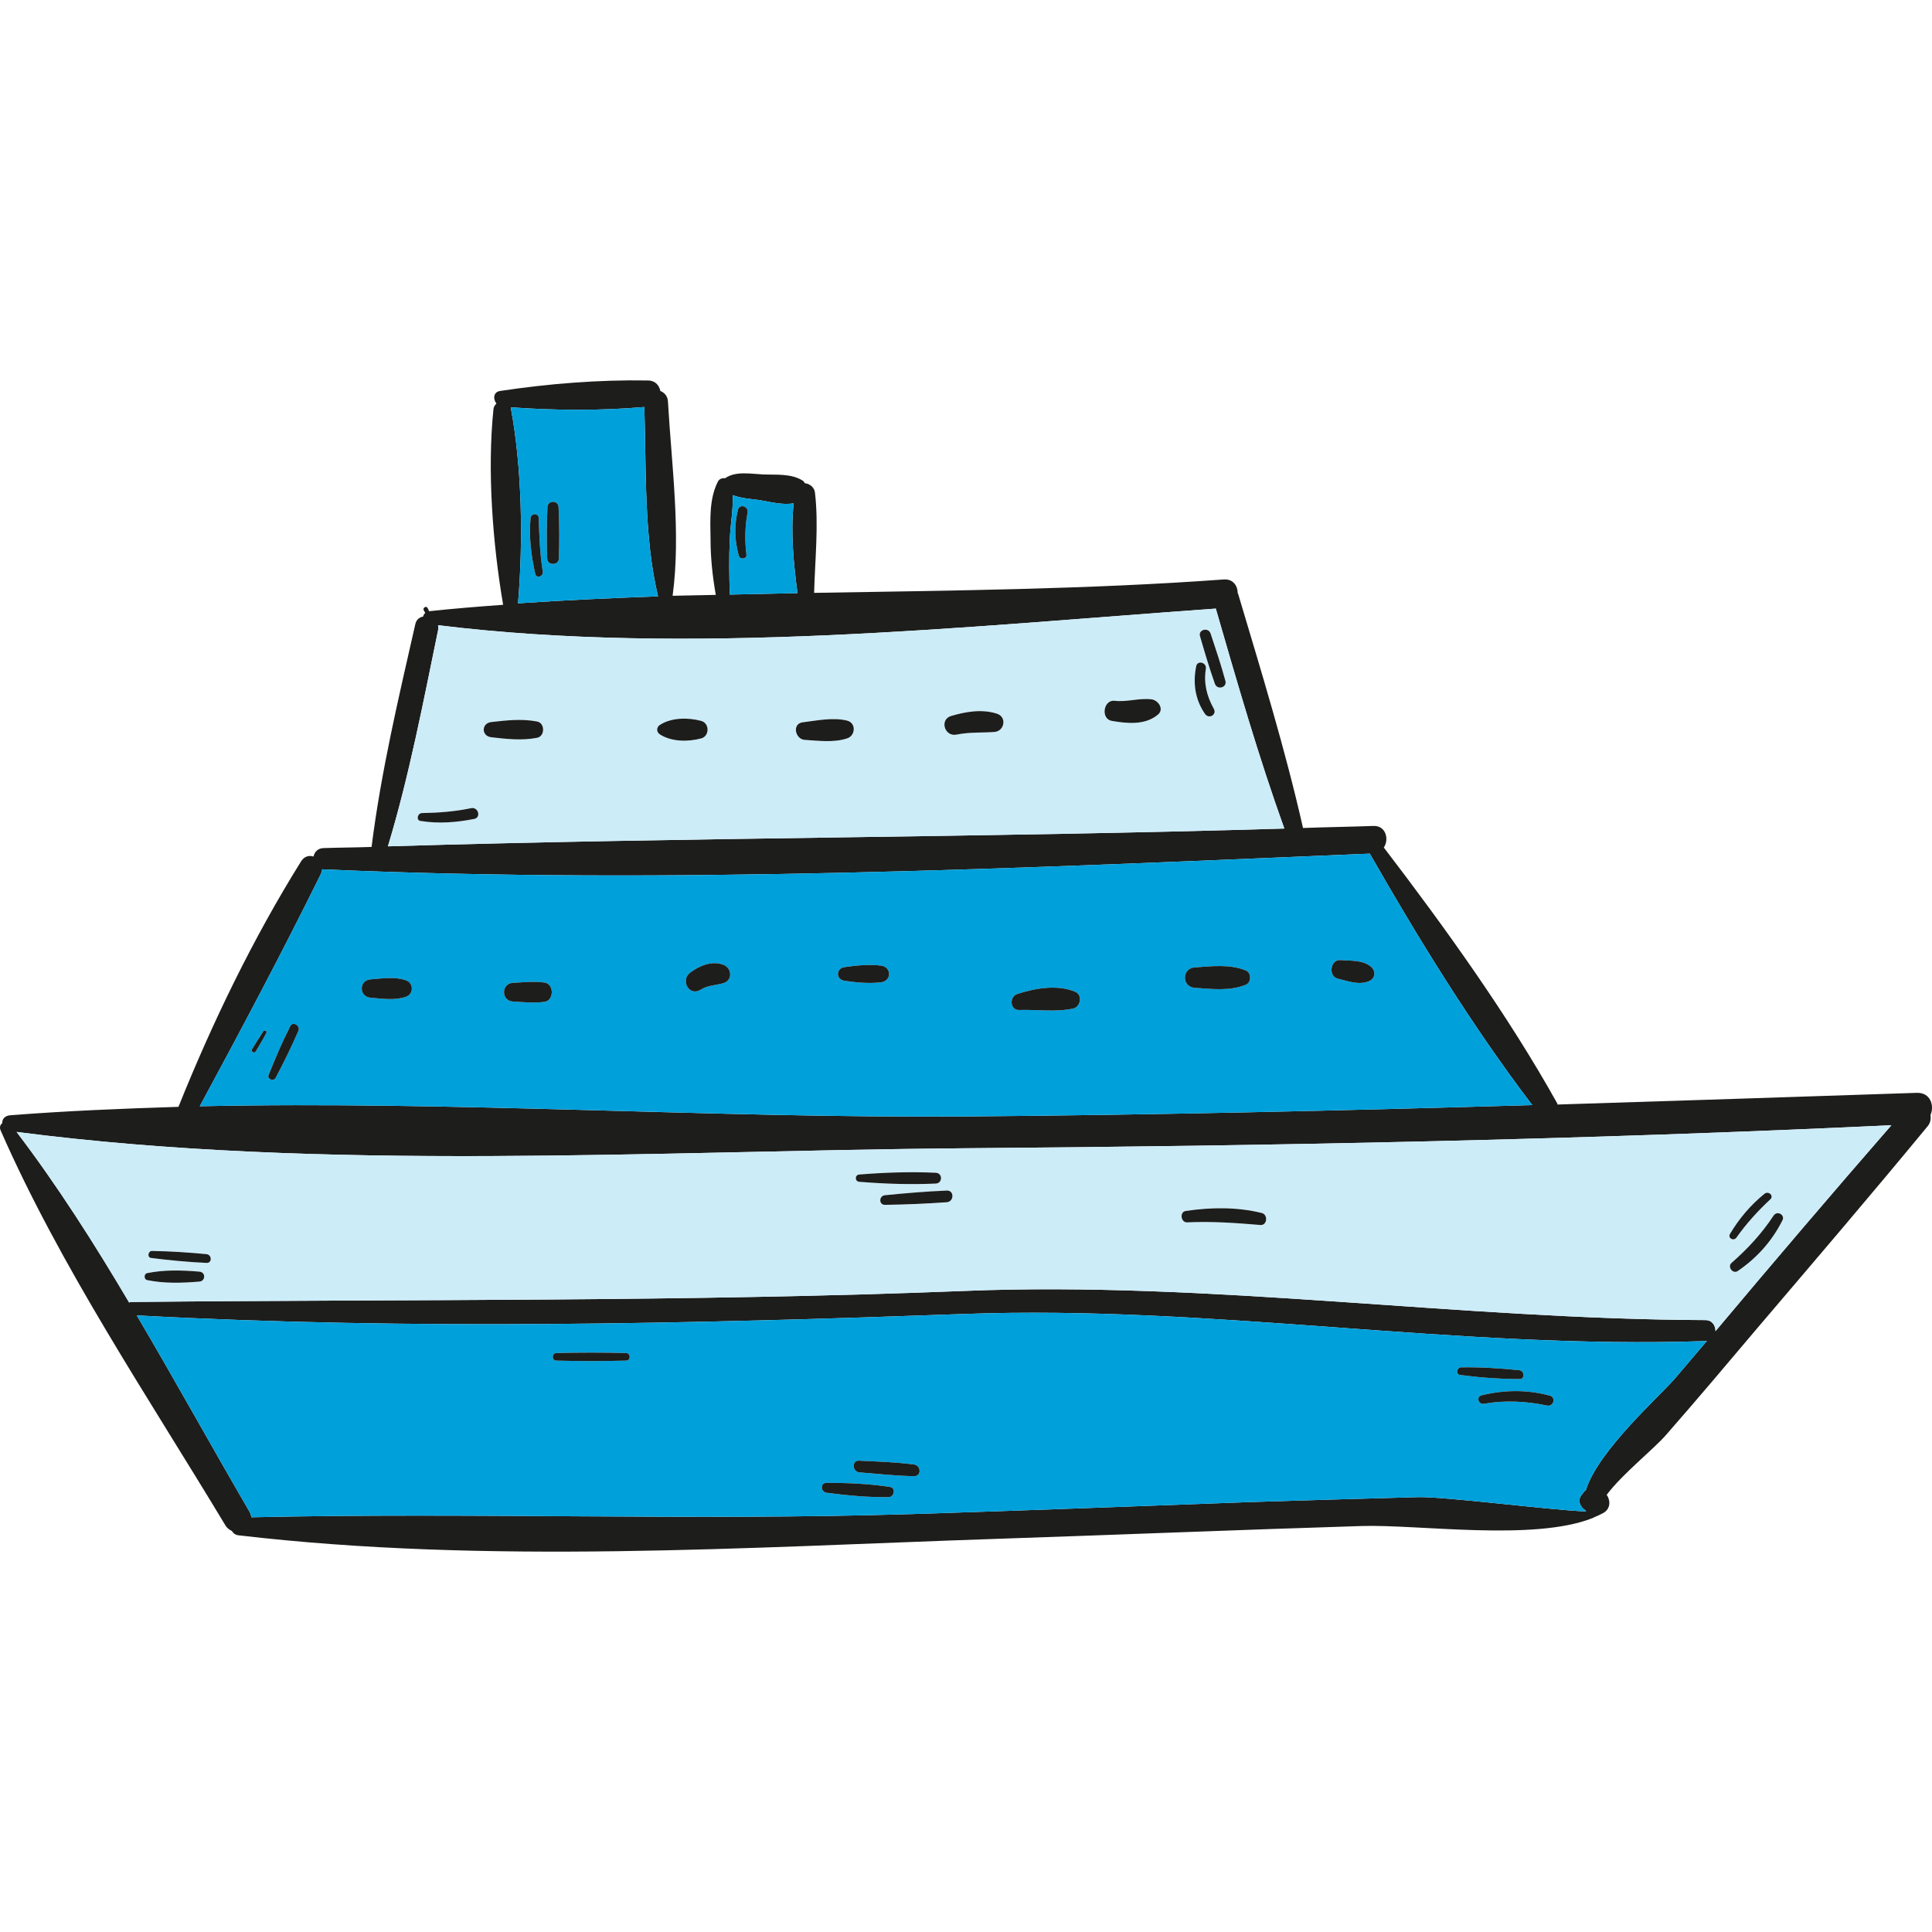 <?xml version="1.0" encoding="iso-8859-1"?>
<!-- Uploaded to: SVG Repo, www.svgrepo.com, Generator: SVG Repo Mixer Tools -->
<svg height="800px" width="800px" version="1.1" id="Layer_1" xmlns="http://www.w3.org/2000/svg" xmlns:xlink="http://www.w3.org/1999/xlink" 
	 viewBox="0 0 266.149 266.149" xml:space="preserve">
<g>
	<path style="fill:#1D1D1B;" d="M264.092,150.547c1.849-0.04,2.411,1.768,1.849,3.054c0.08,0.522,0,1.125-0.442,1.607
		c-7.716,9.363-15.592,18.566-23.428,27.768c-4.139,4.903-8.278,9.805-12.498,14.628c-1.808,2.09-5.988,5.345-8.238,8.318
		c0.563,0.804,0.522,1.929-0.442,2.491c-0.442,0.241-0.884,0.442-1.366,0.643c-0.04,0-0.08,0.08-0.161,0.08
		c-8.118,3.215-23.991,0.844-31.787,1.085c-16.757,0.522-33.515,1.206-50.272,1.768c-34.439,1.165-70.084,3.536-104.402-0.482
		c-0.482-0.04-0.764-0.281-0.964-0.603c-0.322-0.161-0.643-0.362-0.884-0.763c-10.611-17.64-22.707-35.563-30.985-54.45
		c-0.161-0.402-0.04-0.764,0.241-0.964c-0.04-0.522,0.322-1.005,1.045-1.085c7.675-0.603,15.471-0.924,23.227-1.165
		c4.661-11.614,10.287-23.227,16.878-33.796c0.442-0.723,1.125-0.884,1.728-0.683c0.121-0.603,0.563-1.125,1.326-1.165
		c2.21-0.08,4.461-0.08,6.671-0.161c1.286-10.288,3.737-20.615,6.028-30.702c0.161-0.683,0.603-0.924,1.085-1.045
		c0.04-0.201,0.121-0.362,0.281-0.482c-0.04-0.12-0.161-0.241-0.201-0.362c-0.201-0.362,0.362-0.683,0.522-0.322
		c0.12,0.201,0.161,0.322,0.201,0.442c3.376-0.362,6.791-0.643,10.207-0.884c-1.447-8.479-2.21-18.566-1.326-27.005
		c0.04-0.281,0.201-0.522,0.402-0.723c-0.482-0.603-0.442-1.567,0.482-1.728c6.671-1.005,13.623-1.567,20.374-1.447
		c1.045,0,1.567,0.683,1.728,1.447c0.522,0.201,1.005,0.683,1.045,1.447c0.482,8.56,1.808,18.164,0.643,26.764
		c1.969-0.04,3.938-0.08,5.948-0.121c-0.442-2.532-0.723-5.063-0.723-7.675c-0.04-2.652-0.201-5.546,1.005-7.917
		c0.201-0.402,0.603-0.522,1.005-0.482c1.447-1.005,3.456-0.603,5.184-0.522c1.848,0.08,3.938-0.161,5.546,0.884
		c0.121,0.08,0.161,0.201,0.241,0.322c0.683,0.08,1.326,0.563,1.407,1.326c0.522,4.461,0,9.243-0.121,13.784
		c18.887-0.322,37.775-0.482,56.461-1.849c1.246-0.08,1.889,0.884,1.889,1.849c0,0.08,0.08,0.121,0.08,0.201
		c3.175,10.649,6.47,21.339,8.921,32.189c3.215-0.121,6.43-0.161,9.685-0.281c1.728-0.08,2.21,1.848,1.447,2.974
		c8.479,11.091,17.119,23.107,23.911,35.283c0,0.04,0,0.08,0,0.121C231.059,151.632,247.576,151.11,264.092,150.547z
		 M236.324,183.379c7.997-9.524,16.074-19.008,24.232-28.371c-42.557,2.009-85.194,2.853-127.831,3.175
		c-42.838,0.362-87.926,3.255-130.443-2.25c5.626,7.394,10.689,15.351,15.512,23.509c0.04,0,0.08-0.08,0.121-0.08
		c38.377-0.402,76.634,0,115.011-1.527c33.756-1.366,68.034,3.898,101.991,4.019C235.882,181.852,236.324,182.615,236.324,183.379z
		 M230.818,189.808c1.447-1.688,2.893-3.416,4.34-5.104c-0.08,0-0.161,0.04-0.241,0.04c-34.238,1.165-67.954-4.983-101.991-3.737
		c-38.016,1.366-76.071,2.25-114.087,0.201c5.304,9.002,10.368,18.164,15.512,27.005c0.161,0.281,0.241,0.563,0.281,0.804
		c30.34-0.683,60.68,0.482,91.061-0.442c15.472-0.482,30.943-1.085,46.414-1.648c7.716-0.241,15.471-0.482,23.187-0.683
		c3.536-0.12,18.445,1.808,23.187,1.969c0-0.04-0.04-0.08-0.04-0.121c-0.723-0.442-1.165-1.366-0.603-2.09l0.281-0.362
		c0.08-0.161,0.241-0.281,0.362-0.402C220.169,199.815,228.769,192.22,230.818,189.808z M211.087,152.235
		c-8.238-10.81-15.632-22.826-22.343-34.56c0-0.04,0-0.08,0-0.08c-47.861,2.009-96.325,4.26-144.226,2.17
		c-0.04,0-0.08-0.04-0.121-0.04c-0.04,0.201-0.08,0.402-0.161,0.603c-5.305,10.77-11.011,21.499-16.717,32.068
		c34.962-0.763,70.486,1.648,105.206,1.407C158.886,153.601,184.966,152.998,211.087,152.235z M176.929,114.139
		c-3.576-9.926-6.51-20.173-9.444-30.3c-34.841,2.492-72.374,6.55-107.135,2.291c0.04,0.241,0.04,0.442,0,0.683
		c-2.049,9.926-3.978,20.093-6.912,29.778C94.548,115.344,135.779,115.385,176.929,114.139z M100.536,81.91
		c3.094-0.08,6.229-0.12,9.323-0.201c-0.522-4.019-0.965-8.318-0.522-12.377c-1.527,0.281-3.255-0.201-4.742-0.442
		c-1.206-0.161-2.532-0.241-3.657-0.683c0.08,2.009-0.321,4.059-0.402,6.068C100.416,76.806,100.456,79.378,100.536,81.91z
		 M90.65,82.151c-1.969-8.198-1.607-17.642-1.889-26.081c-6.068,0.522-12.297,0.482-18.405,0.04
		c1.567,8.359,1.728,18.445,1.005,27.005C77.751,82.673,84.221,82.392,90.65,82.151z"/>
	<path style="fill:#CCECF8;" d="M260.556,155.008c-8.158,9.363-16.235,18.847-24.232,28.371c0-0.764-0.442-1.527-1.407-1.527
		c-33.957-0.121-68.235-5.385-101.991-4.019c-38.377,1.527-76.634,1.125-115.011,1.527c-0.04,0-0.08,0.08-0.121,0.08
		c-4.822-8.158-9.886-16.115-15.512-23.509c42.516,5.506,87.605,2.612,130.443,2.25
		C175.362,157.861,217.999,157.017,260.556,155.008z M245.526,168.148c0.442-0.764-0.683-1.447-1.206-0.683
		c-1.607,2.451-3.577,4.581-5.787,6.51c-0.603,0.522,0.161,1.567,0.844,1.125C242.03,173.292,244.079,171.002,245.526,168.148z
		 M243.878,165.215c0.522-0.482-0.241-1.206-0.804-0.764c-1.929,1.567-3.456,3.376-4.742,5.505
		c-0.362,0.603,0.482,1.085,0.884,0.522C240.543,168.59,242.15,166.822,243.878,165.215z M173.634,168.751
		c0.924,0.08,1.085-1.406,0.201-1.648c-3.416-0.844-7.033-0.804-10.488-0.281c-0.884,0.12-0.683,1.607,0.201,1.567
		C166.963,168.229,170.258,168.47,173.634,168.751z M130.434,165.617c1.005-0.08,1.045-1.648,0-1.607
		c-2.853,0.12-5.706,0.362-8.519,0.643c-0.844,0.08-0.884,1.326,0,1.326C124.728,165.938,127.581,165.818,130.434,165.617z
		 M128.907,163.045c0.965-0.04,0.965-1.447,0-1.487c-3.456-0.161-7.032-0.04-10.529,0.241c-0.643,0.04-0.643,0.964,0,1.005
		C121.875,163.085,125.411,163.206,128.907,163.045z M28.443,173.975c0.804,0.04,0.764-1.125,0-1.206
		c-2.491-0.241-4.983-0.402-7.515-0.442c-0.522,0-0.683,0.884-0.121,0.964C23.339,173.614,25.871,173.855,28.443,173.975z
		 M27.479,176.547c0.844-0.08,0.884-1.286,0-1.366c-2.411-0.201-4.822-0.281-7.193,0.201c-0.482,0.08-0.482,0.884,0,0.964
		C22.656,176.828,25.067,176.748,27.479,176.547z"/>
	<path style="fill:#1D1D1B;" d="M244.321,167.465c0.522-0.764,1.648-0.08,1.206,0.683c-1.447,2.853-3.496,5.144-6.148,6.952
		c-0.683,0.442-1.447-0.603-0.844-1.125C240.744,172.046,242.713,169.917,244.321,167.465z"/>
	<path style="fill:#1D1D1B;" d="M243.075,164.451c0.563-0.442,1.326,0.281,0.804,0.764c-1.728,1.607-3.335,3.376-4.661,5.264
		c-0.402,0.563-1.246,0.08-0.884-0.522C239.619,167.827,241.146,166.018,243.075,164.451z"/>
	<path style="fill:#00A0DB;" d="M235.158,184.705c-1.447,1.688-2.893,3.416-4.34,5.104c-2.049,2.411-10.649,10.006-12.337,15.431
		c-0.121,0.12-0.281,0.241-0.362,0.402l-0.281,0.362c-0.563,0.723-0.121,1.648,0.603,2.09c0,0.04,0.04,0.08,0.04,0.121
		c-4.742-0.161-19.651-2.09-23.187-1.969c-7.716,0.201-15.472,0.442-23.187,0.683c-15.471,0.563-30.943,1.165-46.414,1.648
		c-30.38,0.924-60.72-0.241-91.061,0.442c-0.04-0.241-0.12-0.522-0.281-0.804c-5.144-8.841-10.207-18.003-15.512-27.005
		c38.016,2.049,76.072,1.165,114.087-0.201c34.037-1.246,67.753,4.903,101.991,3.737
		C234.997,184.745,235.078,184.705,235.158,184.705z M213.136,193.626c0.884,0.161,1.246-1.125,0.362-1.366
		c-3.134-0.844-6.269-0.804-9.403-0.04c-0.763,0.201-0.442,1.286,0.322,1.165C207.309,192.863,210.243,193.023,213.136,193.626z
		 M209.319,189.969c0.764,0.04,0.723-1.085,0-1.206c-2.692-0.281-5.385-0.442-8.037-0.402c-0.603,0-0.764,0.964-0.161,1.045
		C203.813,189.768,206.586,189.969,209.319,189.969z M125.893,203.351c1.085,0.04,1.005-1.487,0-1.607
		c-2.491-0.322-5.023-0.402-7.515-0.522c-1.045-0.08-1.005,1.487,0,1.607C120.87,203.03,123.402,203.311,125.893,203.351z
		 M122.397,206.244c0.804,0,1.045-1.286,0.201-1.406c-2.893-0.442-5.827-0.563-8.72-0.563c-0.924,0-0.844,1.246,0,1.366
		C116.691,206.003,119.544,206.285,122.397,206.244z M86.23,187.437c0.683,0,0.683-1.045,0-1.045c-3.175-0.08-6.349-0.08-9.564,0
		c-0.683,0-0.683,1.045,0,1.045C79.881,187.518,83.055,187.518,86.23,187.437z"/>
	<path style="fill:#1D1D1B;" d="M213.498,192.26c0.884,0.241,0.522,1.527-0.362,1.366c-2.893-0.603-5.827-0.763-8.72-0.241
		c-0.763,0.12-1.085-0.965-0.322-1.165C207.229,191.456,210.364,191.416,213.498,192.26z"/>
	<path style="fill:#1D1D1B;" d="M209.319,188.764c0.723,0.121,0.764,1.246,0,1.206c-2.733,0-5.505-0.201-8.198-0.563
		c-0.603-0.08-0.442-1.045,0.161-1.045C203.934,188.322,206.626,188.482,209.319,188.764z"/>
	<path style="fill:#00A0DB;" d="M188.744,117.675c6.711,11.734,14.105,23.75,22.343,34.56c-26.121,0.764-52.201,1.366-78.362,1.567
		c-34.72,0.241-70.244-2.17-105.206-1.407c5.706-10.569,11.413-21.298,16.717-32.068c0.08-0.201,0.121-0.402,0.161-0.603
		c0.04,0,0.08,0.04,0.121,0.04c47.901,2.09,96.365-0.161,144.226-2.17C188.744,117.595,188.744,117.635,188.744,117.675z
		 M188.503,135.196c1.005-0.362,1.085-1.487,0.281-2.09c-1.165-0.884-2.693-0.723-4.099-0.844c-1.447-0.121-1.768,2.291-0.322,2.572
		C185.73,135.156,187.136,135.719,188.503,135.196z M171.665,135.638c0.723-0.321,0.723-1.607,0-1.929
		c-2.25-0.924-4.662-0.603-7.073-0.442c-1.808,0.121-1.808,2.692,0,2.813C167.003,136.241,169.414,136.562,171.665,135.638z
		 M147.835,138.933c1.005-0.201,1.326-1.849,0.321-2.291c-2.451-1.045-5.546-0.522-7.997,0.281c-1.165,0.362-1.045,2.291,0.281,2.21
		C142.852,139.054,145.504,139.456,147.835,138.933z M121.393,135.317c1.447-0.201,1.447-2.09,0-2.291
		c-1.648-0.201-3.376-0.04-5.023,0.201c-1.246,0.161-1.246,1.728,0,1.889C118.017,135.357,119.745,135.518,121.393,135.317z
		 M99.652,135.437c1.326-0.402,1.165-2.09,0-2.532c-1.567-0.603-3.295,0.12-4.581,1.085c-1.366,1.045-0.161,3.295,1.406,2.371
		C97.482,135.719,98.527,135.759,99.652,135.437z M75.018,138.009c1.326-0.201,1.326-2.451,0-2.652
		c-1.447-0.201-2.893-0.04-4.38,0.04c-1.607,0.12-1.607,2.451,0,2.572C72.125,138.049,73.572,138.21,75.018,138.009z M55.89,137.326
		c1.125-0.362,1.125-1.929,0-2.291c-1.567-0.522-3.215-0.241-4.822-0.121c-1.648,0.121-1.648,2.411,0,2.532
		C52.675,137.567,54.323,137.848,55.89,137.326z M41.102,142.028c0.321-0.723-0.764-1.407-1.125-0.643
		c-1.125,2.21-2.049,4.421-2.974,6.711c-0.241,0.563,0.683,0.924,0.964,0.402C39.092,146.368,40.137,144.238,41.102,142.028z
		 M36.681,142.309c0.161-0.241-0.241-0.482-0.402-0.241c-0.563,0.844-1.045,1.648-1.567,2.492c-0.161,0.322,0.321,0.603,0.522,0.281
		C35.717,143.997,36.239,143.193,36.681,142.309z"/>
	<path style="fill:#1D1D1B;" d="M188.784,133.106c0.804,0.603,0.723,1.728-0.281,2.09c-1.366,0.523-2.773-0.04-4.139-0.362
		c-1.447-0.281-1.125-2.693,0.322-2.572C186.091,132.383,187.619,132.222,188.784,133.106z"/>
	<path style="fill:#1D1D1B;" d="M173.835,167.104c0.884,0.241,0.723,1.728-0.201,1.648c-3.376-0.281-6.671-0.522-10.087-0.362
		c-0.884,0.04-1.085-1.447-0.201-1.567C166.802,166.3,170.419,166.26,173.835,167.104z"/>
	<path style="fill:#1D1D1B;" d="M171.665,133.709c0.723,0.322,0.723,1.607,0,1.929c-2.25,0.924-4.662,0.603-7.073,0.442
		c-1.808-0.12-1.808-2.692,0-2.813C167.003,133.106,169.414,132.785,171.665,133.709z"/>
	<path style="fill:#CCECF8;" d="M167.485,83.839c2.934,10.127,5.867,20.374,9.444,30.3c-41.15,1.246-82.381,1.206-123.491,2.451
		c2.934-9.685,4.862-19.852,6.912-29.778c0.04-0.241,0.04-0.442,0-0.683C95.111,90.389,132.645,86.33,167.485,83.839z
		 M167.365,94.207c0.321,0.884,1.688,0.522,1.447-0.402c-0.603-2.21-1.326-4.38-2.049-6.55c-0.322-0.884-1.728-0.522-1.447,0.402
		C165.958,89.867,166.601,92.037,167.365,94.207z M165.999,98.346c0.522,0.763,1.688,0.12,1.206-0.723
		c-0.964-1.728-1.407-3.496-1.085-5.505c0.121-0.844-1.125-1.206-1.326-0.362C164.311,94.086,164.632,96.377,165.999,98.346z
		 M159.489,98.466c0.965-0.764,0.04-2.049-0.884-2.13c-1.688-0.201-3.335,0.402-5.063,0.201c-1.567-0.161-1.929,2.532-0.362,2.773
		C155.309,99.672,157.72,99.913,159.489,98.466z M136.944,100.837c1.447-0.08,1.808-2.09,0.362-2.532
		c-2.049-0.643-4.219-0.281-6.269,0.322c-1.648,0.482-0.924,2.893,0.723,2.572C133.529,100.837,135.176,100.958,136.944,100.837z
		 M116.691,101.721c1.165-0.362,1.286-2.13,0-2.451c-1.969-0.482-4.179,0-6.148,0.241c-1.447,0.201-1.005,2.331,0.322,2.411
		C112.712,102.043,114.882,102.324,116.691,101.721z M96.598,101.721c1.165-0.321,1.165-2.09,0-2.411
		c-1.808-0.482-4.099-0.482-5.706,0.563c-0.482,0.322-0.482,0.965,0,1.286C92.499,102.204,94.79,102.204,96.598,101.721z
		 M73.973,101.641c1.125-0.201,1.125-2.049,0-2.25c-2.09-0.402-4.219-0.161-6.309,0.08c-1.366,0.161-1.366,1.929,0,2.09
		C69.754,101.802,71.884,102.043,73.973,101.641z M65.334,112.813c0.964-0.201,0.563-1.648-0.402-1.487
		c-2.291,0.482-4.501,0.643-6.832,0.683c-0.603,0.04-0.804,1.005-0.161,1.085C60.431,113.496,62.882,113.295,65.334,112.813z"/>
	<path style="fill:#1D1D1B;" d="M168.812,93.805c0.241,0.924-1.125,1.286-1.447,0.402c-0.764-2.17-1.407-4.34-2.05-6.55
		c-0.281-0.924,1.125-1.286,1.447-0.402C167.485,89.425,168.209,91.595,168.812,93.805z"/>
	<path style="fill:#1D1D1B;" d="M167.204,97.622c0.482,0.844-0.683,1.487-1.206,0.723c-1.366-1.969-1.688-4.26-1.206-6.59
		c0.201-0.844,1.447-0.482,1.326,0.362C165.798,94.126,166.24,95.894,167.204,97.622z"/>
	<path style="fill:#1D1D1B;" d="M158.604,96.337c0.924,0.08,1.849,1.366,0.884,2.13c-1.768,1.447-4.179,1.206-6.309,0.844
		c-1.567-0.241-1.205-2.933,0.362-2.773C155.269,96.738,156.917,96.136,158.604,96.337z"/>
	<path style="fill:#1D1D1B;" d="M148.156,136.643c1.005,0.442,0.683,2.09-0.321,2.291c-2.331,0.522-4.983,0.121-7.394,0.201
		c-1.326,0.08-1.447-1.848-0.281-2.21C142.611,136.12,145.705,135.598,148.156,136.643z"/>
	<path style="fill:#1D1D1B;" d="M137.306,98.306c1.447,0.442,1.085,2.451-0.362,2.532c-1.768,0.121-3.416,0-5.184,0.362
		c-1.648,0.321-2.371-2.09-0.723-2.572C133.087,98.024,135.257,97.663,137.306,98.306z"/>
	<path style="fill:#1D1D1B;" d="M130.434,164.009c1.045-0.04,1.005,1.527,0,1.607c-2.853,0.201-5.706,0.322-8.519,0.362
		c-0.884,0-0.844-1.246,0-1.326C124.728,164.371,127.581,164.13,130.434,164.009z"/>
	<path style="fill:#1D1D1B;" d="M128.907,161.558c0.965,0.04,0.965,1.447,0,1.487c-3.496,0.161-7.032,0.04-10.529-0.241
		c-0.643-0.04-0.643-0.965,0-1.005C121.875,161.518,125.451,161.397,128.907,161.558z"/>
	<path style="fill:#1D1D1B;" d="M125.893,201.744c1.005,0.121,1.085,1.648,0,1.607c-2.491-0.04-5.023-0.321-7.515-0.522
		c-1.005-0.121-1.045-1.688,0-1.607C120.87,201.342,123.402,201.422,125.893,201.744z"/>
	<path style="fill:#1D1D1B;" d="M122.598,204.838c0.844,0.121,0.603,1.406-0.201,1.406c-2.853,0.04-5.706-0.241-8.519-0.603
		c-0.844-0.12-0.924-1.366,0-1.366C116.771,204.275,119.705,204.396,122.598,204.838z"/>
	<path style="fill:#1D1D1B;" d="M121.393,133.026c1.447,0.201,1.447,2.09,0,2.291c-1.648,0.201-3.376,0.04-5.023-0.201
		c-1.246-0.161-1.246-1.728,0-1.889C118.017,132.986,119.745,132.825,121.393,133.026z"/>
	<path style="fill:#1D1D1B;" d="M116.691,99.27c1.286,0.322,1.165,2.09,0,2.451c-1.808,0.603-3.978,0.322-5.827,0.201
		c-1.326-0.08-1.768-2.21-0.322-2.411C112.511,99.27,114.722,98.788,116.691,99.27z"/>
	<path style="fill:#00A0DB;" d="M109.859,81.709c-3.094,0.08-6.229,0.121-9.323,0.201c-0.08-2.532-0.121-5.104,0-7.635
		c0.08-2.009,0.482-4.059,0.402-6.068c1.125,0.442,2.451,0.522,3.657,0.683c1.487,0.241,3.215,0.723,4.742,0.442
		C108.895,73.391,109.337,77.69,109.859,81.709z M102.987,70.578c0.121-0.844-1.085-1.206-1.326-0.362
		c-0.522,2.17-0.482,4.179,0.121,6.349c0.161,0.563,1.125,0.442,1.045-0.161C102.586,74.435,102.626,72.506,102.987,70.578z"/>
	<path style="fill:#1D1D1B;" d="M101.661,70.216c0.241-0.844,1.447-0.482,1.326,0.362c-0.362,1.929-0.402,3.858-0.161,5.827
		c0.08,0.603-0.884,0.723-1.045,0.161C101.179,74.395,101.139,72.386,101.661,70.216z"/>
	<path style="fill:#1D1D1B;" d="M99.652,132.906c1.165,0.442,1.326,2.13,0,2.532c-1.125,0.321-2.17,0.281-3.175,0.924
		c-1.567,0.924-2.773-1.326-1.406-2.371C96.357,133.026,98.085,132.303,99.652,132.906z"/>
	<path style="fill:#1D1D1B;" d="M96.598,99.31c1.165,0.322,1.165,2.09,0,2.411c-1.808,0.482-4.099,0.482-5.706-0.563
		c-0.482-0.322-0.482-0.965,0-1.286C92.499,98.828,94.79,98.828,96.598,99.31z"/>
	<path style="fill:#00A0DB;" d="M88.762,56.07c0.281,8.439-0.08,17.883,1.889,26.081c-6.43,0.241-12.9,0.522-19.289,0.965
		c0.723-8.56,0.563-18.646-1.005-27.005C76.465,56.553,82.694,56.593,88.762,56.07z M76.987,76.927
		c0.08-2.371,0.08-4.702-0.04-7.073c-0.04-0.964-1.487-0.964-1.527,0c-0.121,2.371-0.121,4.702-0.04,7.073
		C75.38,77.932,76.987,77.932,76.987,76.927z M73.732,79.057c0.161,0.683,1.125,0.362,1.045-0.281
		c-0.402-2.451-0.482-4.943-0.563-7.394c0-0.723-1.045-0.723-1.125,0C72.848,73.993,73.17,76.485,73.732,79.057z"/>
	<path style="fill:#1D1D1B;" d="M86.23,186.393c0.683,0,0.683,1.045,0,1.045c-3.175,0.08-6.349,0.08-9.564,0
		c-0.683,0-0.683-1.045,0-1.045C79.881,186.312,83.055,186.312,86.23,186.393z"/>
	<path style="fill:#1D1D1B;" d="M76.947,69.854c0.121,2.371,0.121,4.702,0.04,7.073c0,1.005-1.607,1.005-1.607,0
		c-0.08-2.371-0.08-4.702,0.04-7.073C75.46,68.89,76.907,68.89,76.947,69.854z"/>
	<path style="fill:#1D1D1B;" d="M75.018,135.357c1.326,0.201,1.326,2.451,0,2.652c-1.447,0.201-2.893,0.04-4.38-0.04
		c-1.607-0.12-1.607-2.451,0-2.572C72.125,135.317,73.572,135.156,75.018,135.357z"/>
	<path style="fill:#1D1D1B;" d="M74.777,78.775c0.08,0.643-0.884,0.964-1.045,0.281c-0.563-2.572-0.884-5.063-0.643-7.676
		c0.08-0.723,1.125-0.723,1.125,0C74.295,73.833,74.375,76.324,74.777,78.775z"/>
	<path style="fill:#1D1D1B;" d="M73.973,99.391c1.125,0.201,1.125,2.049,0,2.25c-2.09,0.402-4.219,0.161-6.309-0.08
		c-1.366-0.161-1.366-1.929,0-2.09C69.754,99.23,71.884,98.989,73.973,99.391z"/>
	<path style="fill:#1D1D1B;" d="M64.932,111.326c0.965-0.161,1.366,1.286,0.402,1.487c-2.451,0.482-4.903,0.683-7.394,0.281
		c-0.643-0.08-0.442-1.045,0.161-1.085C60.431,111.969,62.641,111.808,64.932,111.326z"/>
	<path style="fill:#1D1D1B;" d="M55.89,135.035c1.125,0.362,1.125,1.929,0,2.291c-1.567,0.522-3.215,0.241-4.822,0.12
		c-1.648-0.12-1.648-2.411,0-2.532C52.675,134.794,54.323,134.513,55.89,135.035z"/>
	<path style="fill:#1D1D1B;" d="M39.976,141.385c0.362-0.764,1.447-0.08,1.125,0.643c-0.965,2.21-2.009,4.34-3.134,6.47
		c-0.281,0.522-1.206,0.161-0.964-0.402C37.927,145.805,38.851,143.595,39.976,141.385z"/>
	<path style="fill:#1D1D1B;" d="M36.279,142.068c0.161-0.241,0.563,0,0.402,0.241c-0.442,0.884-0.965,1.688-1.447,2.532
		c-0.201,0.322-0.683,0.04-0.522-0.281C35.234,143.715,35.717,142.912,36.279,142.068z"/>
	<path style="fill:#1D1D1B;" d="M28.443,172.77c0.764,0.08,0.804,1.246,0,1.206c-2.572-0.12-5.104-0.362-7.635-0.683
		c-0.563-0.08-0.402-0.964,0.121-0.964C23.46,172.368,25.952,172.529,28.443,172.77z"/>
	<path style="fill:#1D1D1B;" d="M27.479,175.181c0.884,0.08,0.844,1.286,0,1.366c-2.411,0.201-4.822,0.281-7.193-0.201
		c-0.482-0.08-0.482-0.884,0-0.964C22.656,174.9,25.067,174.98,27.479,175.181z"/>
</g>
</svg>